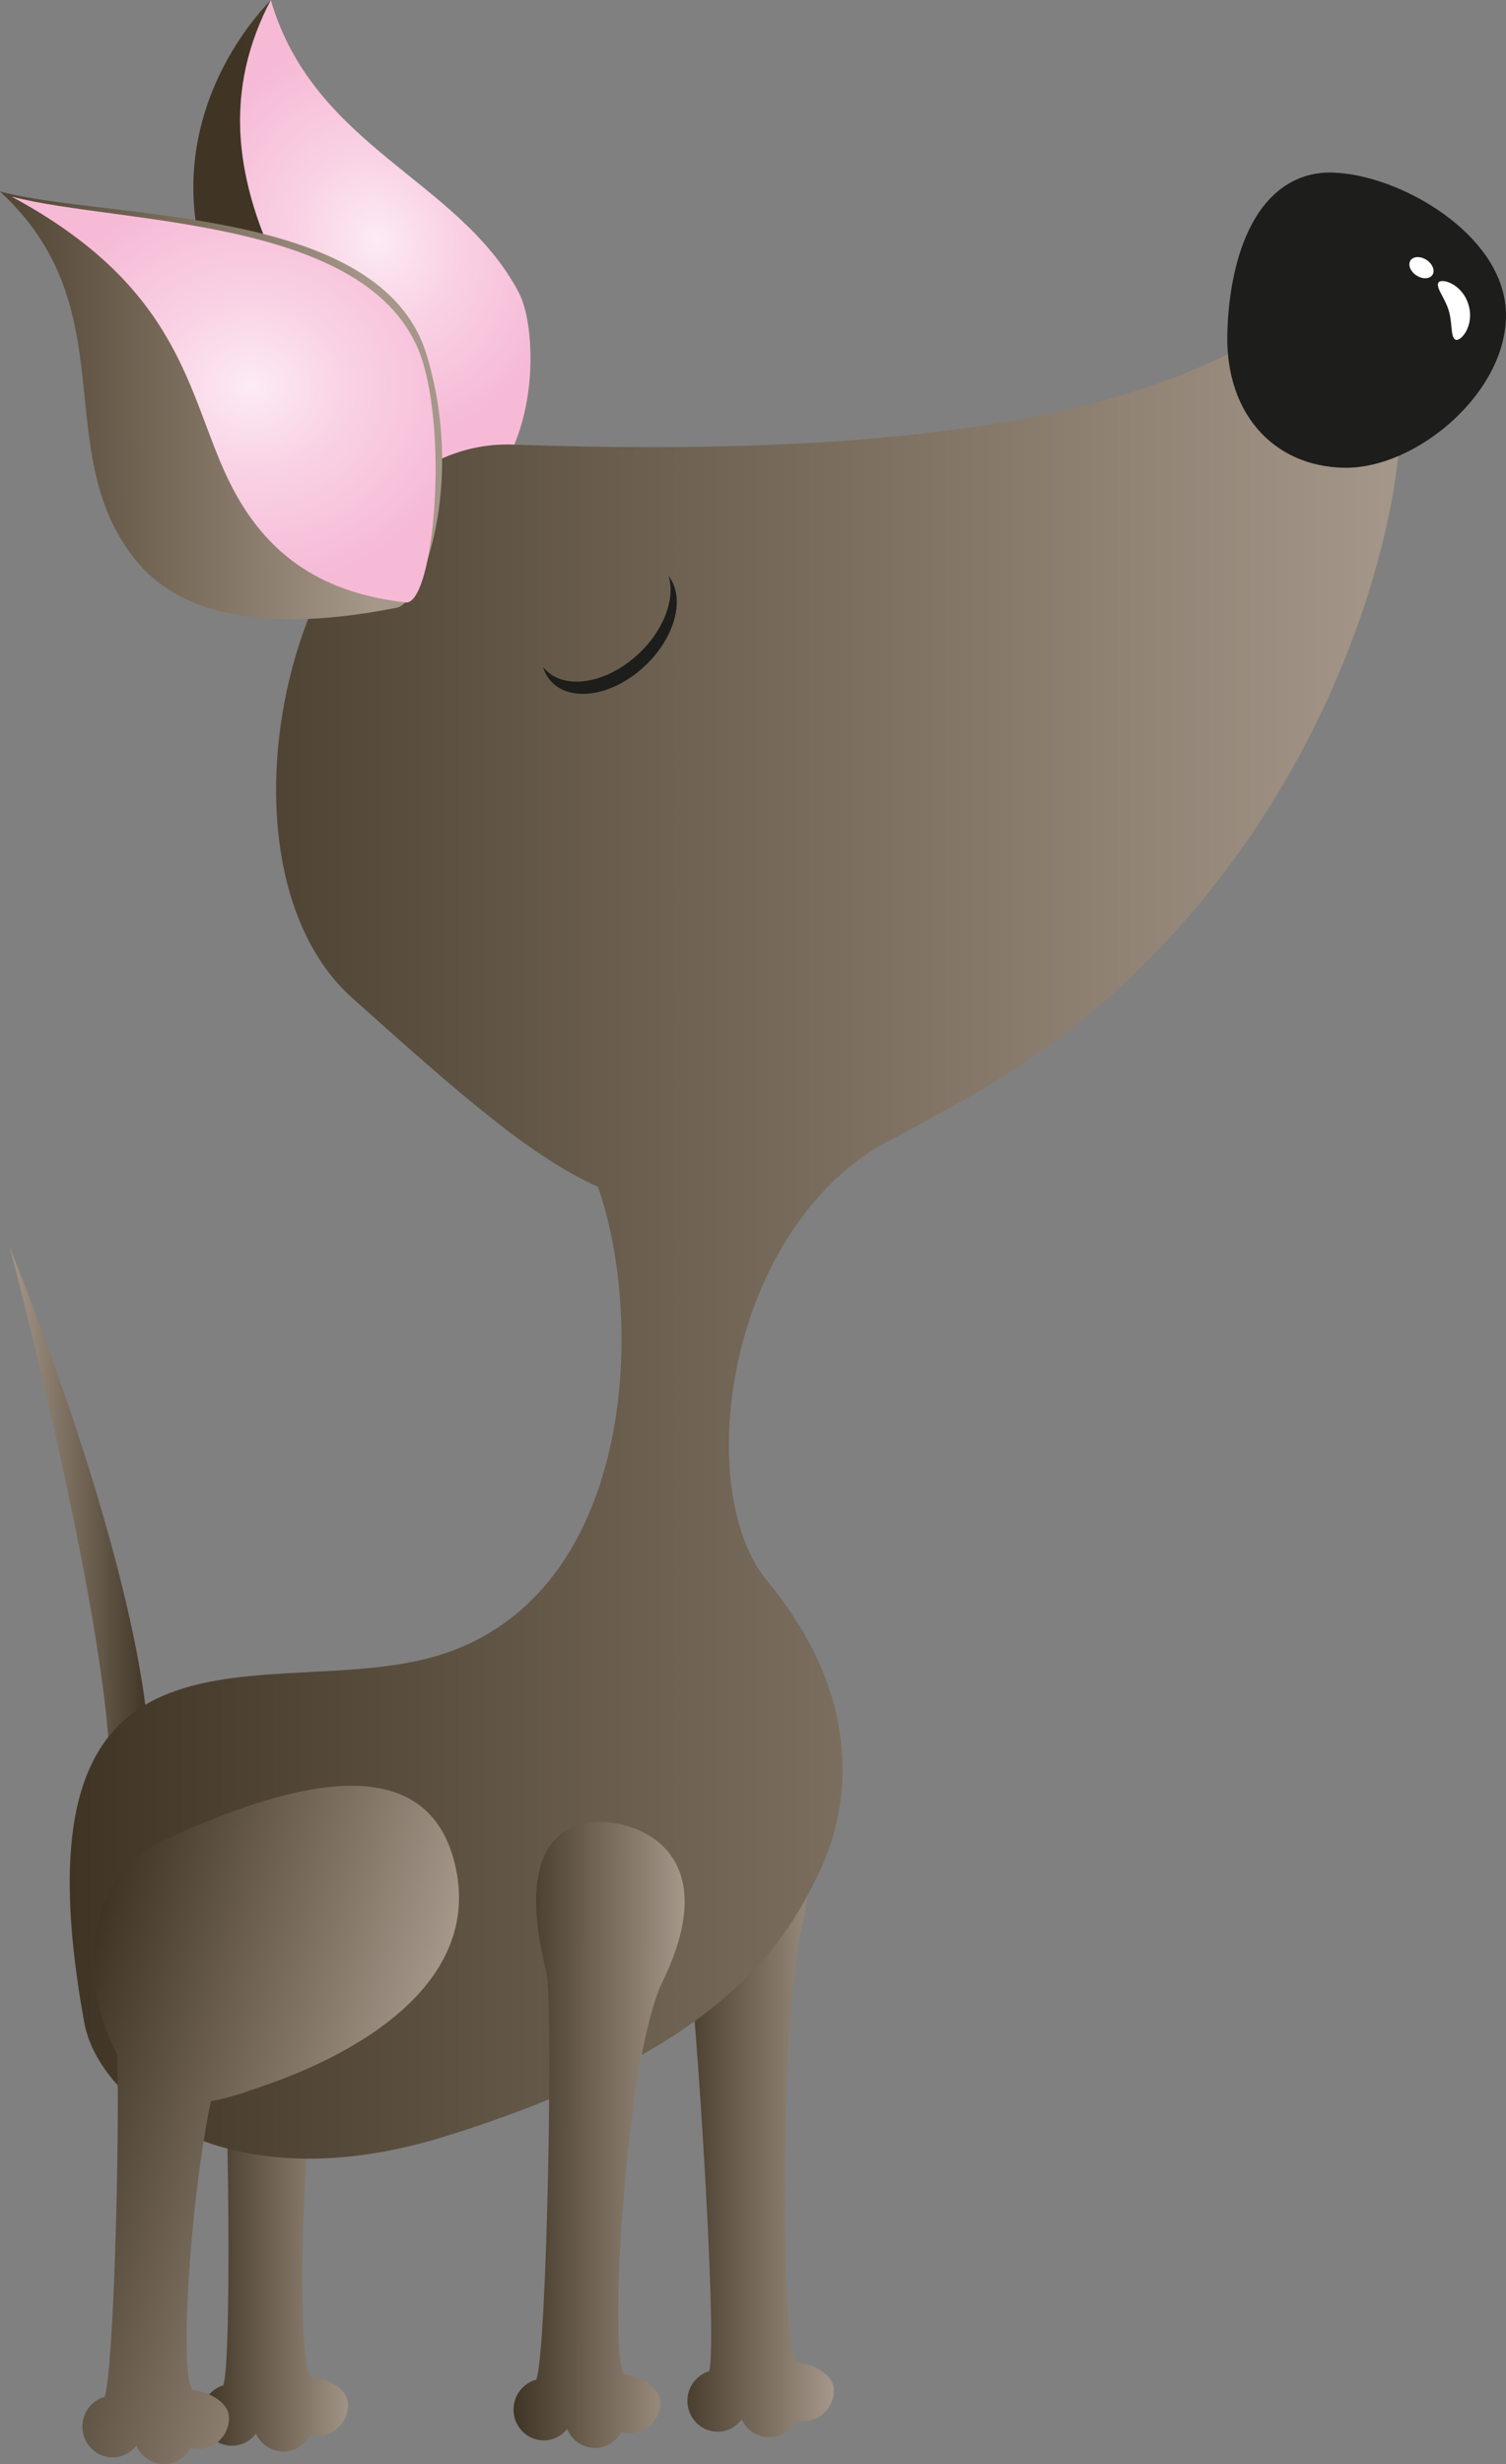 <?xml version="1.0" encoding="UTF-8"?> <svg xmlns="http://www.w3.org/2000/svg" xmlns:xlink="http://www.w3.org/1999/xlink" viewBox="0 0 245.77 402.1"><rect x="0" y="0" width="245.77" height="402.1" fill="#808080" stroke="none"/> <defs> <style> .cls-1 { fill: #fff; } .cls-2 { fill: url(#linear-gradient-5); } .cls-3 { fill: url(#linear-gradient-6); } .cls-4 { fill: url(#linear-gradient-8); } .cls-5 { fill: url(#linear-gradient); } .cls-6 { fill: url(#linear-gradient-7); } .cls-7 { stroke: #1d1d1b; stroke-miterlimit: 10; stroke-width: 7px; } .cls-7, .cls-8 { fill: #1d1d1b; } .cls-9 { fill: url(#linear-gradient-2); } .cls-10 { fill: url(#linear-gradient-4); } .cls-11 { fill: url(#linear-gradient-3); } .cls-12 { fill: url(#Red_Radial-2); } .cls-13 { fill: url(#Red_Radial); } </style> <linearGradient id="linear-gradient" x1="2004.32" y1="1491.88" x2="1961.39" y2="1519.07" gradientTransform="translate(645.98 -2613.62) rotate(142.68) scale(1 -1.17) skewX(3.22)" gradientUnits="userSpaceOnUse"> <stop offset="0" stop-color="#403525"></stop> <stop offset="1" stop-color="#a59789"></stop> </linearGradient> <radialGradient id="Red_Radial" data-name="Red Radial" cx="2222.55" cy="1405.01" fx="2222.55" fy="1405.01" r="32.35" gradientTransform="translate(793.54 -2303.38) rotate(142.68) scale(.87 -1.01) skewX(3.22)" gradientUnits="userSpaceOnUse"> <stop offset="0" stop-color="#fcebf4"></stop> <stop offset=".45" stop-color="#f9d1e4"></stop> <stop offset="1" stop-color="#f6bad6"></stop> </radialGradient> <linearGradient id="linear-gradient-2" x1="2140.35" y1="765.6" x2="2117.79" y2="769.39" gradientTransform="translate(1985.18 -862.39) rotate(170.45) scale(1 -1)" gradientUnits="userSpaceOnUse"> <stop offset="0" stop-color="#a59789"></stop> <stop offset="1" stop-color="#403525"></stop> </linearGradient> <linearGradient id="linear-gradient-3" x1="2297.28" y1="428.79" x2="2272.21" y2="429.12" gradientTransform="translate(2324.29 -110.08) rotate(179.24) scale(1 -1)" xlink:href="#linear-gradient"></linearGradient> <linearGradient id="linear-gradient-4" x1="2209.52" y1="403.74" x2="2183.04" y2="404.21" gradientTransform="translate(2311.49 -99.41) rotate(178.98) scale(1 -1)" xlink:href="#linear-gradient"></linearGradient> <linearGradient id="linear-gradient-5" x1="2376.37" y1="201.09" x2="2159.09" y2="201.09" gradientTransform="translate(2387.75) rotate(-180) scale(1 -1)" xlink:href="#linear-gradient"></linearGradient> <linearGradient id="linear-gradient-6" x1="2338.11" y1="342.48" x2="2310.2" y2="341.9" gradientTransform="translate(2428.68 55.31) rotate(-178.79) scale(1 -1)" xlink:href="#linear-gradient"></linearGradient> <linearGradient id="linear-gradient-7" x1="2196.3" y1="520.96" x2="2142.82" y2="539.46" gradientTransform="translate(2163.06 -338.01) rotate(175.91) scale(1 -1)" xlink:href="#linear-gradient"></linearGradient> <linearGradient id="linear-gradient-8" x1="2667.41" y1="394.73" x2="2601.86" y2="403.03" gradientTransform="translate(2821.33 -647.4) rotate(173.48) scale(1.09 -.98) skewX(-1.63)" gradientUnits="userSpaceOnUse"> <stop offset="0" stop-color="#403525"></stop> <stop offset=".55" stop-color="#796b5a"></stop> <stop offset="1" stop-color="#a59789"></stop> </linearGradient> <radialGradient id="Red_Radial-2" data-name="Red Radial" cx="2879.87" cy="421.13" fx="2879.87" fy="421.13" r="38.45" gradientTransform="translate(2678.87 -598.85) rotate(173.48) scale(.94 -.85) skewX(-1.62)" xlink:href="#Red_Radial"></radialGradient> </defs> <g id="_лой_1" data-name="Слой 1"></g> <g id="_лой_2" data-name="Слой 2"> <g id="Layer_1" data-name="Layer 1"> <g> <g> <path d="M84.66,47.73c3.17,6.02,3.15,25.51-7.86,34.14-7.21,5.65-25.36-7.4-37.94-27.43C24.3,31.26,34.36,10.32,44.2,0c7.08,24.15,30.71,29.22,40.46,47.73Z" style="fill: url(#linear-gradient);"></path> <path d="M84.66,47.73c3.17,6.02,3.54,26.09-7.86,34.14-1.97,1.39-13.45-8.44-26.03-28.46C36.2,30.22,37.01,13.7,44.2,0c7.08,24.15,30.71,29.22,40.46,47.73Z" style="fill: url(#Red_Radial);"></path> </g> <path d="M24.46,287.01c-.97-30.49-22.87-83.45-22.87-83.45,0,0,16.95,63.66,16.39,88.18" style="fill: url(#linear-gradient-2);"></path> <path d="M36.44,389.24c1.62-4.56,.63-62.16-.63-66.52-6.27-21.73,3.24-24.37,6.8-24.74,7.45-.76,21.72,4.27,12.18,25.65-5.65,12.65-6.8,62.42-3.94,64.27,2.52,.19,5.91,1.82,5.95,4.45,.04,2.78-2.14,5.06-4.86,5.1-.45,0-.89-.05-1.3-.16-.8,1.61-2.43,2.73-4.33,2.75-2.01,.03-3.75-1.18-4.54-2.93-.89,1.19-2.28,1.97-3.86,1.99-2.72,.04-4.96-2.19-5-4.97-.03-2.31,1.47-4.28,3.54-4.89Z" style="fill: url(#linear-gradient-3);"></path> <path d="M115.71,386.97c1.6-4.57-2.69-68.32-3.97-72.67-6.37-21.7,3.13-24.39,6.69-24.77,7.44-.79,17.57,2.78,12.29,25.59-3.32,14.35-3.48,68.61-.62,70.44,2.52,.18,5.92,1.79,5.97,4.42,.05,2.78-2.12,5.07-4.84,5.12-.45,0-.89-.05-1.3-.16-.8,1.62-2.42,2.74-4.32,2.77-2.01,.04-3.76-1.16-4.56-2.91-.88,1.2-2.27,1.98-3.85,2.01-2.72,.05-4.97-2.16-5.02-4.95-.04-2.31,1.45-4.28,3.52-4.91Z" style="fill: url(#linear-gradient-4);"></path> <path d="M71.89,270.03c31.79-10.02,33.38-54.5,25.68-76.38-10.91-4.85-22.58-15.13-40.09-30.8-25.73-23.02-8.84-91.55,26.24-90.3,129.66,4.63,121.17-30.87,140.47-20.84,12.62,6.57,.77,88.76-64.83,126.57-4.54,2.61-8.72,4.95-12.62,7.01,.02,.14-.17,.25-.57,.3-.78,.41-1.55,.81-2.31,1.2-25.63,15.02-30.78,56.53-18.67,71.18,18.29,22.12,11.6,40.95,8.68,47.18-6.37,13.61-17.84,29.93-61.07,43.42-36.18,11.29-56.73-5.79-59.05-18.52-13.09-71.97,30.97-51.46,58.14-60.02Z" style="fill: url(#linear-gradient-5);"></path> <path d="M87.52,388.33c1.78-4.5,2.76-62.1,1.65-66.5-5.52-21.93,4.08-24.25,7.65-24.49,7.47-.5,21.56,5.01,11.29,26.05-6.08,12.45-8.94,62.15-6.15,64.09,2.51,.28,5.84,2.02,5.79,4.65-.06,2.78-2.31,4.99-5.04,4.93-.45,0-.88-.08-1.29-.21-.86,1.58-2.53,2.64-4.42,2.6-2.01-.04-3.71-1.31-4.44-3.08-.93,1.16-2.35,1.89-3.93,1.86-2.72-.06-4.88-2.36-4.82-5.14,.05-2.31,1.62-4.22,3.71-4.77Z" style="fill: url(#linear-gradient-6);"></path> <path d="M13.45,395.95c.01-2.31,1.55-4.25,3.63-4.83,1.45-3.84,2.48-41.83,2.04-55.91-6.07-11.21-6.09-28.55,7.83-35.01,26.56-12.33,42.77-12.02,47.03,3.02,5.23,18.44-12.39,31.11-32.7,37.74-2.3,.87-4.69,1.49-6.88,1.92-3.63,17.79-5.13,45.66-2.89,47.16,2.52,.24,5.88,1.93,5.86,4.56-.01,2.78-2.23,5.02-4.95,5.01-.45,0-.89-.07-1.3-.19-.83,1.6-2.48,2.68-4.38,2.67-2.01,0-3.73-1.25-4.49-3.01-.91,1.18-2.32,1.93-3.9,1.92-2.72-.01-4.92-2.28-4.9-5.06Z" style="fill: url(#linear-gradient-7);"></path> <g> <path d="M21.86,91.05c8.95,11.47,26.51,11.36,42.88,8.12,4.16-.82,11.24-20.42,4.86-41.33C62.16,33.47,17.74,35.95,0,31.25c20.66,19.05,8,42.04,21.86,59.8Z" style="fill: url(#linear-gradient-8);"></path> <path d="M37.19,78.12c6.26,13.13,16.09,18.69,29,20.19,4.21,.49,6.92-24.4,3-38.59C62.41,35.16,19.62,36.77,1.87,32.07c27.81,14.97,28.67,32.12,35.32,46.06Z" style="fill: url(#Red_Radial-2);"></path> </g> <path d="M102.32,108.25c-5.27,3.8-11.12,3.95-13.72,.55,.11,.37,.25,.72,.42,1.06,2.19,4.33,8.6,4.51,14.31,.39,5.71-4.12,8.57-10.98,6.38-15.31-.17-.34-.37-.65-.59-.94,1.3,4.33-1.53,10.45-6.8,14.25Z" style="fill: #1d1d1b;"></path> <g> <path d="M203.79,54.65c-.23,10.75,5.87,17.98,15.58,18.18,9.71,.2,22.67-10.41,22.9-21.16,.23-10.75-15.3-19.8-25.01-20.01-9.71-.21-13.24,12.23-13.47,22.98Z" style="fill: #1d1d1b; stroke: #1d1d1b; stroke-miterlimit: 10; stroke-width: 7px;"></path> <path d="M233.91,44.53c-.22,.83-1.26,1.12-2.33,.65-1.07-.47-1.75-1.52-1.54-2.35s1.26-1.12,2.33-.65,1.75,1.52,1.54,2.35Z" style="fill: #fff;"></path> <path d="M237.51,55.42c-.82-.44-.45-2.63-1.08-4.73-.63-2.1-2.14-3.73-1.7-4.55,.44-.82,3.88,.12,4.92,3.58,1.04,3.46-1.32,6.14-2.14,5.7Z" style="fill: #fff;"></path> </g> </g> </g> </g> </svg> 